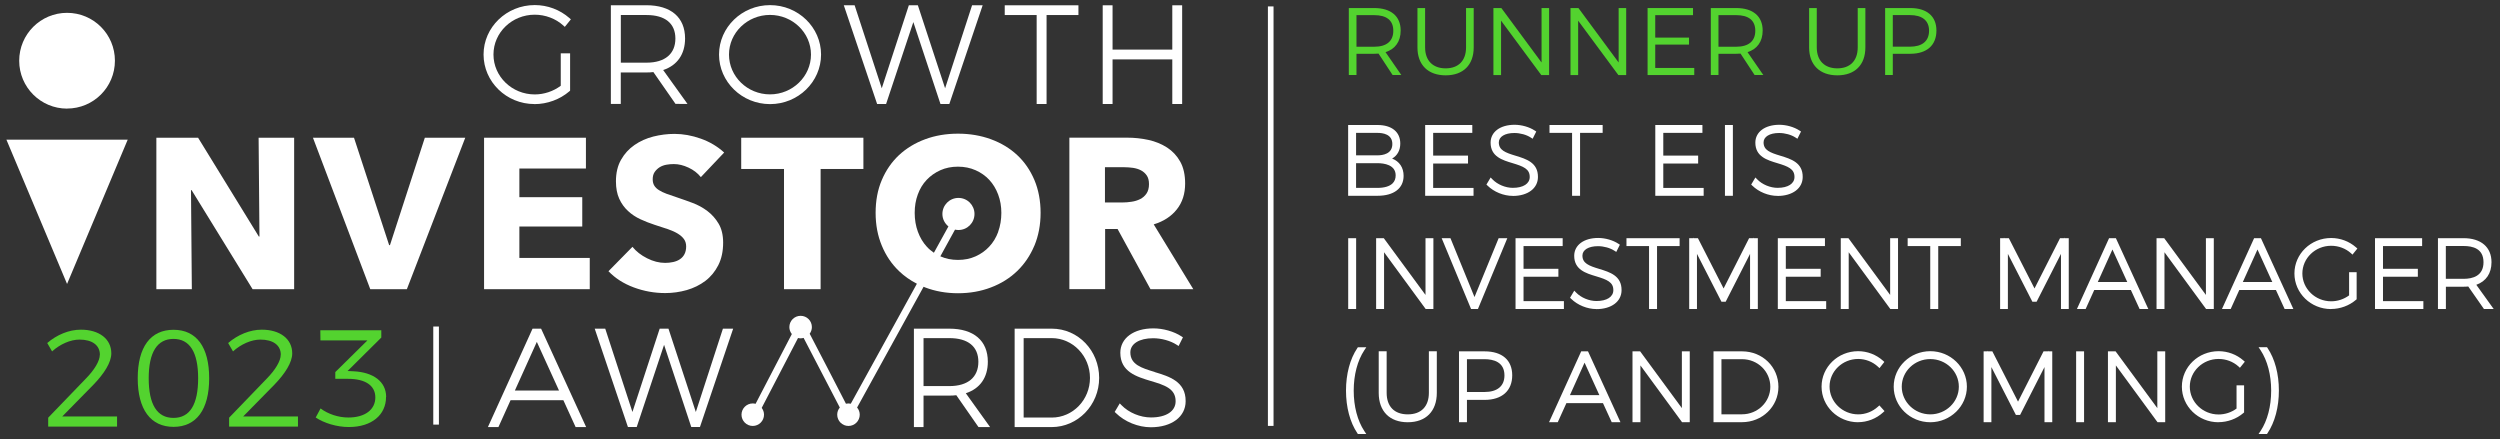 <?xml version="1.0" encoding="UTF-8"?>
<svg id="Layer_1" data-name="Layer 1" xmlns="http://www.w3.org/2000/svg" viewBox="0 0 444 78">
  <rect x="0" y="0" width="444" height="78" fill="#333333" stroke="none"/>
  <defs>
    <style>
      .cls-1 {
        fill: #53d32f;
      }

      .cls-1, .cls-2 {
        stroke-width: 0px;
      }

      .cls-2 {
        fill: #fff;
      }
    </style>
  </defs>
  <path class="cls-1" d="m247.33,13.33l-2.5-3.81c-.24.02-.49.03-.76.03h-3.16v3.77h-1.36V1.43h4.52c2.97,0,4.69,1.46,4.69,3.99,0,1.96-.97,3.3-2.69,3.84l2.8,4.06h-1.55Zm-3.26-5.03c2.16,0,3.38-.97,3.38-2.84s-1.22-2.77-3.38-2.77h-3.16v5.61h3.16Z"/>
  <path class="cls-1" d="m256.75,12.14c2.26,0,3.62-1.36,3.62-3.71V1.43h1.36v7c0,3.11-1.87,4.95-4.98,4.95s-5.01-1.84-5.01-4.95V1.43h1.36v7c0,2.35,1.39,3.71,3.65,3.71Z"/>
  <path class="cls-1" d="m266.64,1.43l7.14,9.67V1.43h1.34v11.9h-1.39l-7.14-9.66v9.66h-1.36V1.43h1.41Z"/>
  <path class="cls-1" d="m280.33,1.43l7.14,9.67V1.43h1.34v11.9h-1.39l-7.14-9.66v9.66h-1.36V1.43h1.41Z"/>
  <path class="cls-1" d="m300.68,1.43v1.26h-6.71v3.99h6v1.24h-6v4.15h6.93v1.26h-8.29V1.43h8.07Z"/>
  <path class="cls-1" d="m311.62,13.33l-2.5-3.81c-.24.02-.49.03-.76.03h-3.16v3.77h-1.36V1.43h4.52c2.97,0,4.69,1.46,4.69,3.99,0,1.96-.97,3.3-2.69,3.84l2.8,4.06h-1.55Zm-3.26-5.03c2.16,0,3.38-.97,3.38-2.84s-1.22-2.77-3.38-2.77h-3.16v5.61h3.16Z"/>
  <path class="cls-1" d="m326.31,12.14c2.26,0,3.62-1.36,3.62-3.71V1.43h1.36v7c0,3.11-1.87,4.95-4.98,4.95s-5.01-1.84-5.01-4.95V1.43h1.36v7c0,2.35,1.39,3.71,3.65,3.71Z"/>
  <path class="cls-1" d="m343.91,5.42c0,2.62-1.7,4.13-4.64,4.13h-3.11v3.77h-1.36V1.43h4.47c2.94,0,4.64,1.46,4.64,3.99Zm-1.31.03c0-1.82-1.24-2.77-3.38-2.77h-3.06v5.61h3.06c2.14,0,3.38-.97,3.38-2.84Z"/>
  <g>
    <path class="cls-2" d="m248.35,25.49c0,1.46-.83,2.46-2.29,2.74,1.84.22,2.89,1.34,2.89,3.01,0,2.02-1.58,3.2-4.27,3.2h-4.9v-11.88h4.86c2.33,0,3.71,1.09,3.71,2.94Zm-.71.08c0-1.48-1.1-2.33-3.01-2.33h-4.13v4.69h4.13c1.9,0,3.01-.85,3.01-2.36Zm.6,5.58c0-1.6-1.31-2.52-3.6-2.52h-4.13v5.08h4.13c2.29.02,3.6-.92,3.6-2.57Z"/>
    <path class="cls-2" d="m244.68,34.78h-5.25v-12.58h5.21c2.54,0,4.05,1.23,4.05,3.29,0,1.2-.52,2.14-1.45,2.67,1.3.51,2.04,1.6,2.04,3.07,0,2.22-1.73,3.54-4.62,3.54Zm-4.55-.7h4.55c2.49,0,3.92-1.04,3.92-2.85,0-.25-.03-.49-.08-.71.04.2.07.41.07.63,0,.77-.25,1.41-.75,1.91-.67.66-1.75,1.01-3.14,1.01-.02,0-.04,0-.06,0h-4.48v-11.17s-.01,11.18-.01,11.18Zm.71-.71h3.78c1.23,0,2.17-.27,2.71-.81.36-.36.54-.83.54-1.41,0-1.88-2.04-2.17-3.25-2.17h-3.78v4.38Zm0-5.78h3.78c.99,0,2.66-.26,2.66-2.01s-1.67-1.98-2.66-1.98h-3.78v3.99Zm4.27-4.67c1.81.15,2.87,1.12,2.87,2.66,0,.17-.01.33-.04.49.03-.18.05-.37.05-.57,0-1.52-1.04-2.44-2.88-2.57Z"/>
  </g>
  <g>
    <path class="cls-2" d="m261.13,22.55v.7h-6.95v4.74h6.19v.71h-6.19v5.03h7.17v.7h-7.89v-11.88h7.67Z"/>
    <path class="cls-2" d="m261.7,34.78h-8.59v-12.58h8.37v1.4h-6.95v4.04h6.19v1.41h-6.19v4.33h7.17v1.4Zm-7.89-.7h.01v-5.73h6.19s-6.19-.01-6.19-.01v-5.44s-.01,11.18-.01,11.18Z"/>
  </g>
  <g>
    <path class="cls-2" d="m268.96,23.26c-1.89,0-3.11.78-3.11,2.02,0,3.62,6.99,1.75,6.95,6.14,0,1.84-1.65,3.03-4.13,3.03-1.58,0-3.2-.7-4.23-1.72l.37-.63c.97,1,2.48,1.62,3.88,1.62,2.04,0,3.35-.88,3.35-2.28.03-3.72-6.95-1.82-6.95-6.1,0-1.72,1.56-2.82,3.91-2.82,1.21,0,2.52.39,3.4.97l-.32.65c-.88-.58-2.09-.87-3.11-.87Z"/>
    <path class="cls-2" d="m268.67,34.79c-1.62,0-3.34-.7-4.48-1.82l-.2-.19.75-1.26.32.33c.89.92,2.31,1.51,3.62,1.51,1.85,0,3-.74,3-1.93.01-1.43-1.14-1.88-3.03-2.45-1.84-.55-3.92-1.17-3.92-3.65,0-1.9,1.71-3.17,4.26-3.17,1.25,0,2.62.39,3.59,1.03l.26.17-.64,1.28-.33-.21c-.76-.5-1.88-.81-2.92-.81-1.68,0-2.76.66-2.76,1.67,0,1.37,1.13,1.81,2.99,2.37,1.87.57,3.98,1.21,3.96,3.77,0,2.02-1.8,3.37-4.48,3.37Zm-3.79-2.13c1.01.89,2.43,1.43,3.79,1.43,2.3,0,3.78-1.05,3.78-2.68.02-2.04-1.68-2.55-3.47-3.1-1.71-.52-3.48-1.06-3.48-3.04,0-1.44,1.36-2.37,3.46-2.37,1.04,0,2.12.27,2.97.72v-.02c-.82-.46-1.94-.75-2.93-.75-2.16,0-3.56.97-3.56,2.47,0,1.96,1.66,2.45,3.42,2.98,1.67.5,3.55,1.07,3.53,3.12,0,1.59-1.45,2.62-3.7,2.62-1.37,0-2.78-.53-3.8-1.41h0Z"/>
  </g>
  <g>
    <path class="cls-2" d="m284.27,22.55v.7h-4.01v11.18h-.71v-11.18h-4.01v-.7h8.74Z"/>
    <path class="cls-2" d="m280.61,34.78h-1.41v-11.18h-4.01v-1.4h9.44v1.4h-4.01v11.18Zm-.71-.7h.01v-11.18s-.01,11.18-.01,11.18Z"/>
  </g>
  <g>
    <path class="cls-2" d="m302,22.55v.7h-6.95v4.74h6.19v.71h-6.19v5.03h7.17v.7h-7.89v-11.88h7.67Z"/>
    <path class="cls-2" d="m302.57,34.78h-8.59v-12.58h8.37v1.4h-6.95v4.04h6.19v1.41h-6.19v4.33h7.17v1.4Zm-7.89-.7h.01v-5.73h6.19s-6.19-.01-6.19-.01v-5.44s-.01,11.18-.01,11.18Z"/>
  </g>
  <g>
    <path class="cls-2" d="m307.41,22.55v11.88h-.71v-11.88h.71Z"/>
    <path class="cls-2" d="m307.76,34.78h-1.41v-12.58h1.41v12.58Zm-.71-.7h.01v-11.18s-.01,11.18-.01,11.18Z"/>
  </g>
  <g>
    <path class="cls-2" d="m315.98,23.26c-1.89,0-3.11.78-3.11,2.02,0,3.62,6.99,1.75,6.95,6.14,0,1.84-1.65,3.03-4.13,3.03-1.58,0-3.2-.7-4.23-1.72l.37-.63c.97,1,2.48,1.62,3.88,1.62,2.04,0,3.35-.88,3.35-2.28.03-3.72-6.95-1.82-6.95-6.1,0-1.72,1.56-2.82,3.91-2.82,1.21,0,2.52.39,3.4.97l-.32.65c-.88-.58-2.09-.87-3.11-.87Z"/>
    <path class="cls-2" d="m315.69,34.79c-1.62,0-3.34-.7-4.48-1.82l-.2-.19.75-1.26.32.33c.89.92,2.31,1.51,3.62,1.51,1.85,0,3-.74,3-1.93.01-1.43-1.14-1.88-3.03-2.45-1.84-.55-3.92-1.17-3.92-3.65,0-1.9,1.71-3.17,4.26-3.17,1.25,0,2.62.39,3.59,1.03l.26.17-.64,1.28-.33-.21c-.76-.5-1.88-.81-2.92-.81-1.68,0-2.76.66-2.76,1.67,0,1.37,1.13,1.81,2.99,2.37,1.87.57,3.98,1.21,3.96,3.77,0,2.02-1.8,3.37-4.48,3.37Zm-3.79-2.13c1.01.89,2.43,1.43,3.79,1.43,2.3,0,3.78-1.05,3.78-2.68.02-2.04-1.68-2.55-3.47-3.1-1.71-.52-3.48-1.06-3.48-3.04,0-1.44,1.36-2.37,3.46-2.37,1.04,0,2.12.27,2.97.72v-.02c-.82-.46-1.94-.75-2.93-.75-2.16,0-3.56.97-3.56,2.47,0,1.96,1.66,2.45,3.42,2.98,1.67.5,3.55,1.07,3.53,3.12,0,1.59-1.45,2.62-3.7,2.62-1.37,0-2.78-.53-3.8-1.41h0Z"/>
  </g>
  <g>
    <path class="cls-2" d="m240.5,42.65v11.88h-.71v-11.88h.71Z"/>
    <path class="cls-2" d="m240.85,54.88h-1.41v-12.58h1.41v12.58Zm-.71-.7h.01v-11.18s-.01,11.18-.01,11.18Z"/>
  </g>
  <g>
    <path class="cls-2" d="m245.58,42.65l7.94,10.79v-10.79h.7v11.88h-.83l-7.92-10.79v10.79h-.71v-11.88h.83Z"/>
    <path class="cls-2" d="m254.56,54.88h-1.36l-7.39-10.08v10.08h-1.41v-12.58h1.36l7.41,10.08v-10.08h1.4v12.58Zm-1-.7h.07l-8.27-11.18,8.21,11.18Zm-8.46,0h.01v-11.18s-.01,11.18-.01,11.18Z"/>
  </g>
  <g>
    <path class="cls-2" d="m257.36,42.65l4.5,11.03,4.52-11.03h.78l-4.93,11.88h-.75l-4.93-11.88h.8Z"/>
    <path class="cls-2" d="m262.47,54.88h-1.21l-5.22-12.58h1.56l4.27,10.46,4.29-10.46h1.54l-5.22,12.58Zm-5.39-11.88l2.5,6.03-2.5-6.03Zm9.54,0l-1.89,4.61,1.91-4.61h-.02Z"/>
  </g>
  <g>
    <path class="cls-2" d="m277.18,42.65v.7h-6.95v4.74h6.19v.71h-6.19v5.03h7.17v.7h-7.89v-11.88h7.67Z"/>
    <path class="cls-2" d="m277.75,54.88h-8.59v-12.58h8.37v1.4h-6.95v4.04h6.19v1.41h-6.19v4.33h7.17v1.4Zm-7.89-.7h.01v-5.73h6.19s-6.19-.01-6.19-.01v-5.44s-.01,11.18-.01,11.18Z"/>
  </g>
  <g>
    <path class="cls-2" d="m283.81,43.36c-1.89,0-3.11.78-3.11,2.02,0,3.62,6.99,1.75,6.95,6.14,0,1.84-1.65,3.03-4.13,3.03-1.58,0-3.2-.7-4.23-1.72l.37-.63c.97,1,2.48,1.62,3.88,1.62,2.04,0,3.35-.88,3.35-2.28.03-3.72-6.95-1.82-6.95-6.1,0-1.72,1.56-2.82,3.91-2.82,1.21,0,2.52.39,3.4.97l-.32.65c-.88-.58-2.09-.87-3.11-.87Z"/>
    <path class="cls-2" d="m283.52,54.89c-1.62,0-3.34-.7-4.48-1.82l-.2-.19.75-1.26.32.33c.89.92,2.31,1.51,3.62,1.51,1.85,0,3-.74,3-1.93.01-1.43-1.14-1.88-3.03-2.45-1.84-.55-3.92-1.17-3.92-3.65,0-1.9,1.71-3.17,4.26-3.17,1.25,0,2.62.39,3.59,1.03l.26.17-.64,1.28-.33-.21c-.76-.5-1.88-.81-2.92-.81-1.68,0-2.76.66-2.76,1.67,0,1.37,1.13,1.81,2.99,2.37,1.87.57,3.98,1.21,3.96,3.77,0,2.02-1.8,3.37-4.48,3.37Zm-3.79-2.13c1.01.89,2.43,1.43,3.79,1.43,2.3,0,3.78-1.05,3.78-2.68.02-2.04-1.68-2.55-3.47-3.1-1.71-.52-3.48-1.06-3.48-3.04,0-1.44,1.36-2.37,3.46-2.37,1.04,0,2.12.27,2.97.72v-.02c-.82-.46-1.94-.75-2.93-.75-2.16,0-3.56.97-3.56,2.47,0,1.96,1.66,2.45,3.42,2.98,1.67.5,3.55,1.06,3.53,3.12,0,1.59-1.45,2.62-3.7,2.62-1.37,0-2.78-.53-3.8-1.41h0Z"/>
  </g>
  <g>
    <path class="cls-2" d="m297.94,42.65v.7h-4.01v11.18h-.71v-11.18h-4.01v-.7h8.74Z"/>
    <path class="cls-2" d="m294.28,54.88h-1.41v-11.18h-4.01v-1.4h9.44v1.4h-4.01v11.18Zm-.71-.7h.01v-11.18s-.01,11.18-.01,11.18Z"/>
  </g>
  <g>
    <path class="cls-2" d="m301.34,42.65l4.78,9.35,4.74-9.35h.99v11.88h-.68l-.02-10.9-4.88,9.6h-.32l-4.91-9.6v10.9h-.68v-11.88h.99Z"/>
    <path class="cls-2" d="m312.19,54.88h-1.38v-9.79s-4.33,8.5-4.33,8.5h-.75l-4.35-8.5v9.79h-1.38v-12.58h.68v-.12l.06.12h.81l4.56,8.93,4.53-8.93h.79l.06-.12v.12h.7v12.58Zm-11.09-11.88l5.01,9.79v-.02s-5.01-9.77-5.01-9.77Zm9.97,0l-3.69,7.28,3.7-7.28h0Z"/>
  </g>
  <g>
    <path class="cls-2" d="m323.76,42.65v.7h-6.95v4.74h6.19v.71h-6.19v5.03h7.17v.7h-7.89v-11.88h7.67Z"/>
    <path class="cls-2" d="m324.33,54.88h-8.59v-12.58h8.37v1.4h-6.95v4.04h6.19v1.41h-6.19v4.33h7.17v1.4Zm-7.89-.7h.01v-5.73h6.19s-6.19-.01-6.19-.01v-5.44s-.01,11.18-.01,11.18Z"/>
  </g>
  <g>
    <path class="cls-2" d="m328.1,42.65l7.94,10.79v-10.79h.7v11.88h-.83l-7.92-10.79v10.79h-.71v-11.88h.83Z"/>
    <path class="cls-2" d="m337.08,54.88h-1.36l-7.39-10.08v10.08h-1.41v-12.58h1.36l7.41,10.08v-10.08h1.4v12.58Zm-1-.7h.07l-8.27-11.18,8.21,11.18Zm-8.46,0h.01v-11.18s-.01,11.18-.01,11.18Z"/>
  </g>
  <g>
    <path class="cls-2" d="m347.89,42.65v.7h-4.01v11.18h-.71v-11.18h-4.01v-.7h8.74Z"/>
    <path class="cls-2" d="m344.22,54.88h-1.41v-11.18h-4.01v-1.4h9.44v1.4h-4.01v11.18Zm-.71-.7h.01v-11.18s-.01,11.18-.01,11.18Z"/>
  </g>
  <g>
    <path class="cls-2" d="m356.56,42.65l4.78,9.35,4.74-9.35h.99v11.88h-.68l-.02-10.9-4.88,9.6h-.32l-4.91-9.6v10.9h-.68v-11.88h.99Z"/>
    <path class="cls-2" d="m367.41,54.88h-1.38v-9.79s-4.33,8.5-4.33,8.5h-.75l-4.35-8.5v9.79h-1.38v-12.58h.68v-.12l.06.12h.81l4.56,8.93,4.53-8.93h.79l.06-.12v.12h.7v12.58Zm-11.09-11.88l5.01,9.79v-.02s-5.01-9.77-5.01-9.77Zm9.97,0l-3.69,7.28,3.7-7.28h0Z"/>
  </g>
  <g>
    <path class="cls-2" d="m378.67,51.15h-6.95l-1.53,3.38h-.78l5.39-11.88h.76l5.44,11.88h-.78l-1.55-3.38Zm-.32-.71l-3.18-6.97-3.14,6.97h6.32Z"/>
    <path class="cls-2" d="m381.54,54.88h-1.55l-1.55-3.38h-6.5l-1.53,3.38h-1.55l5.71-12.58h1.21l5.76,12.58Zm-1.1-.7h.01l-3.46-7.55,1.89,4.15h-7.4l-1.54,3.4h.01l1.53-3.38h7.4l1.55,3.38Zm-7.88-4.1h5.24l-2.63-5.77-2.6,5.77Z"/>
  </g>
  <g>
    <path class="cls-2" d="m384.18,42.65l7.94,10.79v-10.79h.7v11.88h-.83l-7.92-10.79v10.79h-.71v-11.88h.83Z"/>
    <path class="cls-2" d="m393.16,54.88h-1.36l-7.39-10.08v10.08h-1.41v-12.58h1.36l7.41,10.08v-10.08h1.4v12.58Zm-1-.7h.07l-8.27-11.18,8.21,11.18Zm-8.46,0h.01v-11.18s-.01,11.18-.01,11.18Z"/>
  </g>
  <g>
    <path class="cls-2" d="m404.43,51.15h-6.95l-1.53,3.38h-.78l5.39-11.88h.76l5.44,11.88h-.78l-1.55-3.38Zm-.32-.71l-3.18-6.97-3.14,6.97h6.32Z"/>
    <path class="cls-2" d="m407.3,54.88h-1.55l-1.55-3.38h-6.5l-1.53,3.38h-1.55l5.71-12.58h1.21l5.76,12.58Zm-1.1-.7h.01l-3.46-7.55,1.89,4.15h-7.4l-1.54,3.4h.01l1.53-3.38h7.4l1.55,3.38Zm-7.88-4.1h5.24l-2.63-5.77-2.6,5.77Z"/>
  </g>
  <g>
    <path class="cls-2" d="m417.55,48.7h.65v4.3c-1.1.95-2.63,1.55-4.22,1.55-3.38,0-6.14-2.67-6.14-5.97s2.77-5.95,6.17-5.95c1.6,0,3.08.59,4.18,1.56l-.42.53c-.99-.88-2.33-1.41-3.76-1.41-3.01,0-5.46,2.36-5.46,5.27s2.45,5.29,5.46,5.29c1.31,0,2.57-.46,3.54-1.22v-3.94Z"/>
    <path class="cls-2" d="m413.98,54.89c-3.58,0-6.49-2.83-6.49-6.32s2.92-6.3,6.52-6.3c1.63,0,3.2.59,4.41,1.65l.25.22-.87,1.08-.27-.25c-.95-.85-2.2-1.32-3.52-1.32-2.82,0-5.11,2.21-5.11,4.92s2.29,4.94,5.11,4.94c1.15,0,2.27-.37,3.19-1.05v-4.12h1.34v4.81l-.12.1c-1.2,1.04-2.82,1.63-4.44,1.63Zm-4.48-9.85c-.82.96-1.31,2.19-1.31,3.53,0,1.83.9,3.45,2.3,4.48-1.39-1.03-2.29-2.66-2.29-4.48,0-1.34.48-2.57,1.29-3.53Z"/>
  </g>
  <g>
    <path class="cls-2" d="m429.82,42.65v.7h-6.95v4.74h6.19v.71h-6.19v5.03h7.17v.7h-7.89v-11.88h7.67Z"/>
    <path class="cls-2" d="m430.39,54.88h-8.59v-12.58h8.37v1.4h-6.95v4.04h6.19v1.41h-6.19v4.33h7.17v1.4Zm-7.89-.7h.01v-5.73h6.19s-6.19-.01-6.19-.01v-5.44s-.01,11.18-.01,11.18Z"/>
  </g>
  <g>
    <path class="cls-2" d="m441.33,54.53l-2.8-4.03c-.32.05-.65.07-1,.07h-3.48v3.96h-.71v-11.88h4.2c2.94,0,4.61,1.43,4.61,3.91,0,2.02-1.04,3.35-2.92,3.83l2.97,4.15h-.85Zm-3.79-4.66c2.48,0,3.89-1.17,3.89-3.3s-1.41-3.23-3.89-3.23h-3.5v6.53h3.5Z"/>
    <path class="cls-2" d="m442.86,54.88h-1.71l-2.79-4c-.25.03-.52.04-.84.04h-3.13v3.96h-1.41v-12.58h4.55c3.1,0,4.96,1.59,4.96,4.26,0,1.99-.96,3.4-2.7,4.02l3.09,4.3Zm-9.19-.7h.01v-11.18s-.01,11.18-.01,11.18Zm5.02-4.05v.02s.43-.1.43-.1c1.28-.32,2.11-1.05,2.46-2.15-.4,1.21-1.4,1.98-2.89,2.24Zm-4.31-.61h3.15c1.62,0,3.54-.51,3.54-2.95s-1.93-2.88-3.54-2.88h-3.15v5.83Zm4.35-6.43c1.74.3,2.79,1.3,3.01,2.87-.21-1.58-1.25-2.57-3.01-2.87Z"/>
  </g>
  <g>
    <path class="cls-2" d="m240.07,69.37c0,2.89.7,5.49,1.94,7.36h-.66c-1.26-1.87-1.96-4.47-1.96-7.36s.7-5.49,1.96-7.36h.66c-1.24,1.87-1.94,4.47-1.94,7.36Z"/>
    <path class="cls-2" d="m242.66,77.08h-1.5l-.1-.15c-1.3-1.93-2.01-4.61-2.01-7.56s.71-5.62,2.01-7.55l.1-.15h1.5l-.36.54c-1.21,1.83-1.88,4.37-1.88,7.17s.67,5.34,1.88,7.17l.36.54Z"/>
  </g>
  <g>
    <path class="cls-2" d="m250.02,73.95c2.58,0,4.1-1.53,4.1-4.18v-7.02h.71v7.02c0,3.09-1.77,4.88-4.81,4.88s-4.81-1.78-4.81-4.88v-7.02h.71v7.02c0,2.65,1.51,4.18,4.1,4.18Z"/>
    <path class="cls-2" d="m250.02,74.99c-3.23,0-5.16-1.95-5.16-5.23v-7.37h1.41v7.37c0,2.44,1.37,3.83,3.75,3.83s3.75-1.4,3.75-3.83v-7.37h1.41v7.37c0,3.27-1.93,5.23-5.16,5.23Zm4.45-11.9v6.67c0,2.51-1.3,4.12-3.52,4.46,2.26-.33,3.53-1.92,3.53-4.46v-6.67Zm-8.91,0v6.67c0,2.55,1.27,4.13,3.53,4.46-2.22-.34-3.52-1.96-3.52-4.46v-6.67Z"/>
  </g>
  <g>
    <path class="cls-2" d="m268.22,66.65c0,2.55-1.65,4.01-4.57,4.01h-3.47v3.96h-.71v-11.88h4.18c2.92,0,4.57,1.43,4.57,3.91Zm-.68.02c0-2.09-1.43-3.23-3.91-3.23h-3.45v6.53h3.45c2.48,0,3.91-1.17,3.91-3.3Z"/>
    <path class="cls-2" d="m260.53,74.98h-1.41v-12.58h4.53c3.13,0,4.92,1.55,4.92,4.26s-1.79,4.36-4.92,4.36h-3.12v3.96Zm-.71-.7h.01v-11.18s-.01,11.18-.01,11.18Zm7.43-5.42c-.56.76-1.47,1.25-2.68,1.41,1.23-.15,2.13-.63,2.68-1.41Zm-6.72.76h3.1c2.3,0,3.56-1.05,3.56-2.95,0-2.38-1.94-2.88-3.56-2.88h-3.1v5.83Zm3.81-6.5c1.58.15,2.68.8,3.2,1.89-.51-1.1-1.6-1.74-3.2-1.89Z"/>
  </g>
  <g>
    <path class="cls-2" d="m284.92,71.24h-6.95l-1.53,3.38h-.78l5.39-11.88h.76l5.44,11.88h-.78l-1.55-3.38Zm-.32-.71l-3.18-6.97-3.14,6.97h6.32Z"/>
    <path class="cls-2" d="m287.79,74.98h-1.55l-1.55-3.38h-6.5l-1.53,3.38h-1.55l5.71-12.58h1.21l5.76,12.58Zm-1.1-.7h.01l-3.46-7.55,1.89,4.15h-7.4l-1.54,3.4h.01l1.53-3.38h7.4l1.55,3.38Zm-7.88-4.1h5.24l-2.63-5.77-2.6,5.77Z"/>
  </g>
  <g>
    <path class="cls-2" d="m291.11,62.75l7.94,10.79v-10.79h.7v11.88h-.83l-7.92-10.79v10.79h-.71v-11.88h.83Z"/>
    <path class="cls-2" d="m300.09,74.98h-1.36l-7.39-10.08v10.08h-1.41v-12.58h1.36l7.41,10.08v-10.08h1.4v12.58Zm-1-.7h.07l-8.27-11.18,8.21,11.18Zm-8.46,0h.01v-11.18s-.01,11.18-.01,11.18Z"/>
  </g>
  <g>
    <path class="cls-2" d="m315.5,68.69c0,3.3-2.72,5.93-6.12,5.93h-4.71v-11.88h4.73c3.38,0,6.1,2.62,6.1,5.95Zm-.73,0c0-2.92-2.4-5.25-5.39-5.25h-3.99v10.49h4.01c2.97,0,5.37-2.33,5.37-5.24Z"/>
    <path class="cls-2" d="m309.38,74.98h-5.06v-12.58h5.08c3.62,0,6.45,2.77,6.45,6.3s-2.9,6.28-6.47,6.28Zm-4.36-.7h.01v-11.18s-.01,11.18-.01,11.18Zm4.88-11.16c2.92.26,5.21,2.66,5.21,5.58,0,2.16-1.26,4.04-3.1,4.96,1.86-.93,3.13-2.8,3.13-4.96,0-2.97-2.27-5.34-5.24-5.58Zm-4.17,10.46h3.66c2.77,0,5.02-2.19,5.02-4.89s-2.21-4.9-5.04-4.9h-3.64v9.79Z"/>
  </g>
  <g>
    <path class="cls-2" d="m330.02,63.41c-3.01,0-5.44,2.35-5.44,5.25s2.43,5.29,5.44,5.29c1.41,0,2.74-.54,3.74-1.45l.44.49c-1.11,1.02-2.62,1.65-4.2,1.65-3.38,0-6.14-2.67-6.14-5.97s2.75-5.95,6.14-5.95c1.6,0,3.08.61,4.18,1.6l-.42.54c-.99-.92-2.33-1.46-3.74-1.46Z"/>
    <path class="cls-2" d="m330,74.99c-3.58,0-6.49-2.83-6.49-6.32s2.91-6.3,6.49-6.3c1.63,0,3.2.6,4.42,1.69l.24.22-.86,1.1-.28-.26c-.93-.87-2.21-1.37-3.5-1.37-2.81,0-5.09,2.2-5.09,4.9s2.28,4.94,5.09,4.94c1.29,0,2.53-.48,3.5-1.36l.26-.23.91,1.01-.25.23c-1.2,1.11-2.82,1.74-4.44,1.74Zm-4.66-9.64c-.71.93-1.13,2.08-1.13,3.32,0,2.72,2,5,4.65,5.51-2.64-.52-4.64-2.8-4.64-5.53,0-1.23.41-2.38,1.12-3.3Z"/>
  </g>
  <g>
    <path class="cls-2" d="m348.97,68.68c0,3.3-2.75,5.97-6.15,5.97s-6.15-2.67-6.15-5.97,2.75-5.95,6.15-5.95,6.15,2.65,6.15,5.95Zm-11.58,0c0,2.91,2.45,5.27,5.42,5.27s5.42-2.36,5.42-5.27-2.45-5.25-5.42-5.25-5.42,2.35-5.42,5.25Z"/>
    <path class="cls-2" d="m342.82,74.99c-3.59,0-6.5-2.83-6.5-6.32s2.92-6.3,6.5-6.3,6.5,2.83,6.5,6.3-2.92,6.32-6.5,6.32Zm1.91-11.6c2.25.77,3.87,2.85,3.87,5.29s-1.62,4.54-3.87,5.31c2.27-.76,3.9-2.85,3.9-5.31s-1.63-4.53-3.9-5.29Zm-3.84,0c-2.25.77-3.87,2.85-3.87,5.28s1.62,4.53,3.87,5.3c-2.24-.78-3.84-2.86-3.84-5.3s1.6-4.51,3.84-5.28Zm1.93.38c-2.8,0-5.07,2.2-5.07,4.9s2.28,4.92,5.07,4.92,5.07-2.21,5.07-4.92-2.28-4.9-5.07-4.9Z"/>
  </g>
  <g>
    <path class="cls-2" d="m353.63,62.75l4.78,9.35,4.74-9.35h.99v11.88h-.68l-.02-10.9-4.88,9.6h-.32l-4.91-9.6v10.9h-.68v-11.88h.99Z"/>
    <path class="cls-2" d="m364.48,74.98h-1.38v-9.79s-4.33,8.5-4.33,8.5h-.75l-4.35-8.5v9.79h-1.38v-12.58h.68v-.12l.06.12h.81l4.56,8.93,4.53-8.93h.79l.06-.12v.12h.7v12.58Zm-11.09-11.88l5.01,9.79v-.02s-5.01-9.77-5.01-9.77Zm9.97,0l-3.69,7.28,3.7-7.28h0Z"/>
  </g>
  <g>
    <path class="cls-2" d="m369.78,62.75v11.88h-.71v-11.88h.71Z"/>
    <path class="cls-2" d="m370.13,74.98h-1.41v-12.58h1.41v12.58Zm-.71-.7h.01v-11.18s-.01,11.18-.01,11.18Z"/>
  </g>
  <g>
    <path class="cls-2" d="m375.54,62.75l7.94,10.79v-10.79h.7v11.88h-.83l-7.92-10.79v10.79h-.71v-11.88h.83Z"/>
    <path class="cls-2" d="m384.53,74.98h-1.36l-7.39-10.08v10.08h-1.41v-12.58h1.36l7.41,10.08v-10.08h1.4v12.58Zm-1-.7h.07l-8.27-11.18,8.21,11.18Zm-8.46,0h.01v-11.18s-.01,11.18-.01,11.18Z"/>
  </g>
  <g>
    <path class="cls-2" d="m397.56,68.8h.65v4.3c-1.1.95-2.63,1.55-4.22,1.55-3.38,0-6.14-2.67-6.14-5.97s2.77-5.95,6.17-5.95c1.6,0,3.08.59,4.18,1.56l-.42.53c-.99-.88-2.33-1.41-3.76-1.41-3.01,0-5.46,2.36-5.46,5.27s2.45,5.29,5.46,5.29c1.31,0,2.57-.46,3.54-1.22v-3.94Z"/>
    <path class="cls-2" d="m393.99,74.99c-3.58,0-6.49-2.83-6.49-6.32s2.92-6.3,6.52-6.3c1.63,0,3.2.59,4.41,1.65l.25.22-.87,1.08-.27-.25c-.95-.85-2.2-1.32-3.52-1.32-2.82,0-5.11,2.21-5.11,4.92s2.29,4.94,5.11,4.94c1.15,0,2.27-.37,3.19-1.05v-4.12h1.34v4.81l-.12.1c-1.2,1.04-2.82,1.63-4.44,1.63Zm-4.48-9.85c-.82.96-1.31,2.19-1.31,3.53,0,1.83.9,3.45,2.3,4.48-1.39-1.03-2.29-2.66-2.29-4.48,0-1.34.48-2.57,1.29-3.53Z"/>
  </g>
  <g>
    <path class="cls-2" d="m402.44,62.02c1.26,1.87,1.96,4.47,1.96,7.36s-.7,5.49-1.96,7.36h-.66c1.24-1.87,1.94-4.47,1.94-7.36s-.7-5.49-1.94-7.36h.66Z"/>
    <path class="cls-2" d="m402.62,77.08h-1.5l.36-.54c1.21-1.83,1.88-4.37,1.88-7.17s-.67-5.34-1.88-7.17l-.36-.54h1.5l.1.15c1.3,1.93,2.01,4.61,2.01,7.55s-.71,5.62-2.01,7.56l-.1.15Z"/>
  </g>
  <rect class="cls-2" x="225.18" y="1.14" width="1" height="74.5"/>
  <path class="cls-2" d="m94.58,58.37l-7.93,17.48h1.87l2.16-4.78h9.37l2.18,4.78h1.87l-8-17.48h-1.53Zm-3.14,10.99l3.9-8.64,3.94,8.64h-7.84Z"/>
  <polygon class="cls-2" points="123.58 73.17 118.72 58.37 117.16 58.37 112.32 73.17 107.49 58.37 105.62 58.37 111.52 75.84 113.08 75.84 117.94 61.24 122.77 75.84 124.31 75.84 130.21 58.37 128.39 58.37 123.58 73.17"/>
  <path class="cls-2" d="m175.44,64.24c0-3.73-2.5-5.87-6.85-5.87h-6.28v17.48h1.71v-5.59h4.57c.48,0,.88-.02,1.25-.07l3.94,5.66h2.06l-4.31-6.01c2.52-.82,3.91-2.79,3.91-5.6Zm-6.83,4.33h-4.59v-8.52h4.59c3.32,0,5.15,1.5,5.15,4.21s-1.83,4.31-5.15,4.31Z"/>
  <path class="cls-2" d="m186.79,58.37h-6.59v17.48h6.57c4.65,0,8.44-3.91,8.44-8.73s-3.7-8.75-8.42-8.75Zm0,15.79h-4.99v-14.11h4.97c3.76,0,6.81,3.17,6.81,7.07s-3.05,7.04-6.79,7.04Z"/>
  <path class="cls-2" d="m205.07,66.06c-2.32-.7-4.32-1.31-4.32-3.48,0-1.52,1.59-2.51,4.04-2.51,1.49,0,3.1.45,4.2,1.17l.33.21.77-1.54-.26-.17c-1.34-.88-3.26-1.42-4.99-1.42-3.51,0-5.87,1.74-5.87,4.33,0,3.39,2.88,4.25,5.43,5.02,2.37.71,4.41,1.32,4.39,3.6,0,1.77-1.68,2.87-4.38,2.87-1.9,0-3.94-.85-5.22-2.17l-.32-.33-.9,1.52.2.19c1.58,1.56,3.97,2.53,6.22,2.53,3.7,0,6.18-1.86,6.18-4.62.03-3.51-2.91-4.4-5.5-5.18Z"/>
  <polygon class="cls-2" points="46.08 42.01 45.97 42.01 35.18 24.46 27.77 24.46 27.77 51.36 34.07 51.36 33.92 33.77 34.03 33.77 44.86 51.36 52.24 51.36 52.24 24.46 45.93 24.46 46.08 42.01"/>
  <polygon class="cls-2" points="69.26 43.53 69.11 43.53 62.87 24.46 55.58 24.46 65.76 51.36 72.26 51.36 82.63 24.46 75.45 24.46 69.26 43.53"/>
  <polygon class="cls-2" points="92.24 40.23 103.41 40.23 103.41 35.02 92.24 35.02 92.24 29.93 104.06 29.93 104.06 24.46 85.97 24.46 85.97 51.36 104.74 51.36 104.74 45.81 92.24 45.81 92.24 40.23"/>
  <path class="cls-2" d="m118.12,52.05c1.32,0,2.6-.18,3.84-.53,1.24-.36,2.34-.9,3.31-1.63.96-.73,1.73-1.67,2.3-2.79.57-1.13.86-2.46.86-4.01,0-1.34-.27-2.46-.8-3.36-.53-.9-1.2-1.65-2.01-2.26-.81-.61-1.71-1.1-2.7-1.46-.99-.37-1.94-.7-2.85-1.01-.63-.2-1.2-.4-1.71-.59-.51-.19-.94-.4-1.31-.63-.37-.23-.65-.49-.84-.8-.19-.3-.29-.68-.29-1.14,0-.53.12-.97.36-1.31.24-.34.54-.62.89-.84.35-.21.75-.36,1.2-.44.44-.08.88-.11,1.31-.11.84,0,1.7.21,2.6.63s1.63.98,2.19,1.69l4.14-4.37c-1.19-1.09-2.58-1.91-4.16-2.47-1.58-.56-3.13-.84-4.66-.84-1.27,0-2.52.16-3.76.47-1.24.32-2.36.82-3.34,1.5-.99.68-1.79,1.56-2.39,2.62-.61,1.06-.91,2.34-.91,3.84,0,1.22.2,2.25.59,3.1.39.85.91,1.57,1.56,2.17.65.6,1.38,1.08,2.2,1.46.82.38,1.67.71,2.53.99.89.28,1.68.54,2.38.78.7.24,1.28.51,1.75.8.47.29.83.62,1.08.97.25.36.38.79.38,1.29s-.1.99-.3,1.37c-.2.38-.47.68-.82.91-.34.23-.74.39-1.2.49-.46.1-.92.15-1.41.15-1.06,0-2.13-.27-3.21-.82-1.08-.54-1.94-1.22-2.6-2.03l-4.26,4.33c1.19,1.24,2.68,2.2,4.48,2.87s3.66,1.01,5.59,1.01Z"/>
  <polygon class="cls-2" points="139.24 51.36 145.74 51.36 145.74 30.01 153.34 30.01 153.34 24.46 131.64 24.46 131.64 30.01 139.24 30.01 139.24 51.36"/>
  <path class="cls-2" d="m183.71,43.63c.73-1.76,1.1-3.71,1.1-5.83s-.37-4.1-1.1-5.83c-.74-1.74-1.75-3.21-3.06-4.43-1.31-1.22-2.86-2.15-4.66-2.81-1.8-.66-3.75-.99-5.85-.99s-4.05.33-5.83.99c-1.79.66-3.33,1.6-4.64,2.81-1.3,1.22-2.32,2.69-3.06,4.43-.74,1.73-1.1,3.68-1.1,5.83s.37,4.07,1.1,5.83c.73,1.76,1.75,3.27,3.06,4.52.93.89,1.99,1.64,3.17,2.24l-11.74,21.31c-.14-.03-.28-.05-.42-.05-.15,0-.3.02-.44.05-.64-1.26-1.64-3.19-3.22-6.24l-3.22-6.19c.24-.33.39-.74.39-1.18,0-1.11-.89-2-2-2s-2,.9-2,2c0,.47.17.9.44,1.24l-6.44,12.39c-.16-.04-.33-.07-.5-.07-1.1,0-2,.9-2,2s.9,2,2,2,2-.9,2-2c0-.46-.16-.87-.41-1.21l6.45-12.41c.15.04.3.06.46.06.19,0,.36-.03.53-.08,1.67,3.2,4.85,9.34,6.43,12.37-.29.35-.46.78-.46,1.27,0,1.1.9,2,2,2s2-.9,2-2c0-.49-.18-.93-.47-1.27l11.81-21.45c.1.04.19.09.28.12,1.79.68,3.73,1.03,5.83,1.03s4.05-.34,5.85-1.03c1.8-.68,3.35-1.65,4.66-2.91,1.3-1.25,2.32-2.76,3.06-4.52Zm-6.42-2.47c-.38,1.03-.91,1.91-1.6,2.64-.68.74-1.5,1.31-2.43,1.73s-1.98.63-3.12.63-2.18-.21-3.12-.63c0,0-.01,0-.02,0l2.61-4.75c.2.04.4.07.61.07,1.58,0,2.85-1.27,2.85-2.85s-1.27-2.85-2.85-2.85-2.85,1.28-2.85,2.85c0,.9.42,1.69,1.07,2.21l-2.58,4.68c-.46-.31-.89-.67-1.26-1.08-.67-.73-1.2-1.61-1.58-2.64-.38-1.03-.57-2.15-.57-3.36s.18-2.25.55-3.27c.37-1.01.89-1.88,1.58-2.6.68-.72,1.5-1.29,2.43-1.71.94-.42,1.98-.63,3.12-.63s2.18.21,3.13.63,1.76.99,2.43,1.71c.67.72,1.2,1.59,1.58,2.6s.57,2.1.57,3.27-.19,2.34-.57,3.36Z"/>
  <path class="cls-2" d="m204.33,51.36h7.6l-7.03-11.51c1.75-.53,3.12-1.42,4.1-2.66.99-1.24,1.48-2.77,1.48-4.6,0-1.54-.29-2.84-.87-3.88-.58-1.04-1.36-1.87-2.34-2.51-.98-.63-2.08-1.08-3.31-1.35-1.23-.27-2.49-.4-3.78-.4h-10.26v26.9h6.35v-10.68h2.21l5.84,10.68Zm-8.09-15.39v-6.27h3.47c.48,0,.99.04,1.51.11.52.08.99.22,1.41.44.42.22.76.52,1.03.91.27.39.4.91.4,1.54,0,.68-.15,1.24-.44,1.67-.29.43-.67.76-1.13.99-.46.23-.97.39-1.53.47-.56.09-1.11.13-1.64.13h-3.09Z"/>
  <path class="cls-2" d="m94.93,18.49c2.26,0,4.52-.83,6.2-2.28l.12-.11h0v-6.63h-1.66v5.76c-1.32.99-2.96,1.54-4.62,1.54-4.04,0-7.33-3.18-7.33-7.09s3.29-7.07,7.33-7.07c1.87,0,3.71.69,5.05,1.9l.29.26,1.06-1.31.02-.02-.27-.24c-1.69-1.48-3.88-2.3-6.15-2.3-5.01,0-9.09,3.94-9.09,8.78s4.05,8.8,9.04,8.8Z"/>
  <path class="cls-2" d="m110.26,12.87h4.54c.48,0,.87-.02,1.24-.07l3.93,5.65h0s2.13.01,2.13.01l-4.32-6.02c2.51-.83,3.89-2.82,3.89-5.61,0-3.75-2.51-5.9-6.88-5.9h-6.3v17.53h1.76v-5.59Zm0-10.2h4.57c3.3,0,5.12,1.49,5.12,4.18s-1.82,4.28-5.12,4.28h-4.57V2.67Z"/>
  <path class="cls-2" d="m145.82,9.69c0-4.84-4.07-8.78-9.06-8.78s-9.06,3.94-9.06,8.78,4.07,8.8,9.06,8.8,9.06-3.95,9.06-8.8Zm-16.35,0c0-3.88,3.27-7.04,7.28-7.04s7.28,3.16,7.28,7.04-3.27,7.07-7.28,7.07-7.28-3.17-7.28-7.07Z"/>
  <polygon class="cls-2" points="155.77 18.47 157.37 18.47 162.21 3.92 167.02 18.45 167.03 18.47 168.6 18.47 174.51 .97 174.52 .94 172.64 .94 167.85 15.68 163.02 .96 163.01 .94 161.41 .94 156.6 15.68 151.79 .96 151.78 .94 149.86 .94 155.77 18.45 155.77 18.47"/>
  <polygon class="cls-2" points="184.11 18.47 185.87 18.47 185.87 2.67 191.53 2.67 191.53 .94 178.44 .94 178.44 2.67 184.11 2.67 184.11 18.47"/>
  <polygon class="cls-2" points="197.59 10.55 208.2 10.55 208.2 18.47 209.95 18.47 209.95 .94 208.2 .94 208.2 8.81 197.59 8.81 197.59 .94 195.84 .94 195.84 18.47 197.59 18.47 197.59 10.55"/>
  <path class="cls-2" d="m11.91,19.28c4.7,0,8.5-3.8,8.5-8.5S16.61,2.28,11.91,2.28,3.41,6.09,3.41,10.79s3.81,8.5,8.5,8.5Z"/>
  <polygon class="cls-2" points="11.91 50.43 22.68 24.81 1.14 24.81 11.91 50.43"/>
  <rect class="cls-2" x="76.95" y="57.99" width="1" height="17.42"/>
  <g>
    <path class="cls-1" d="m17.74,63c0-1.69-1.37-2.69-3.62-2.69-1.61,0-3.45.81-4.87,2.1l-.86-1.49c1.71-1.47,3.86-2.37,5.97-2.37,3.25,0,5.41,1.64,5.41,4.21,0,1.61-1.27,3.59-3.16,5.55l-5.55,5.65h9.73v1.81h-12.23v-1.59l6.7-6.95c1.49-1.52,2.47-3.11,2.47-4.23Z"/>
    <path class="cls-1" d="m37.15,67.18c0,5.55-2.27,8.63-6.33,8.63s-6.36-3.08-6.36-8.63,2.27-8.61,6.36-8.61,6.33,3.08,6.33,8.61Zm-10.74,0c0,4.67,1.49,7.04,4.4,7.04s4.38-2.37,4.38-7.04-1.52-6.99-4.38-6.99-4.4,2.32-4.4,6.99Z"/>
    <path class="cls-1" d="m49.87,63c0-1.69-1.37-2.69-3.62-2.69-1.61,0-3.45.81-4.87,2.1l-.86-1.49c1.71-1.47,3.86-2.37,5.97-2.37,3.25,0,5.41,1.64,5.41,4.21,0,1.61-1.27,3.59-3.16,5.55l-5.55,5.65h9.73v1.81h-12.23v-1.59l6.7-6.95c1.49-1.52,2.47-3.11,2.47-4.23Z"/>
    <path class="cls-1" d="m68.56,70.51c0,3.15-2.52,5.33-6.6,5.33-2.15,0-4.38-.69-5.89-1.69l.86-1.61c1.34,1,3.15,1.61,4.94,1.61,3.01,0,4.79-1.44,4.79-3.57s-1.81-3.3-4.84-3.3h-2.27v-1.2l5.7-5.62h-8.34l-.02-1.81h10.83v1.3l-5.99,5.94,1.05.05c3.5.17,5.8,1.81,5.8,4.57Z"/>
  </g>
</svg>